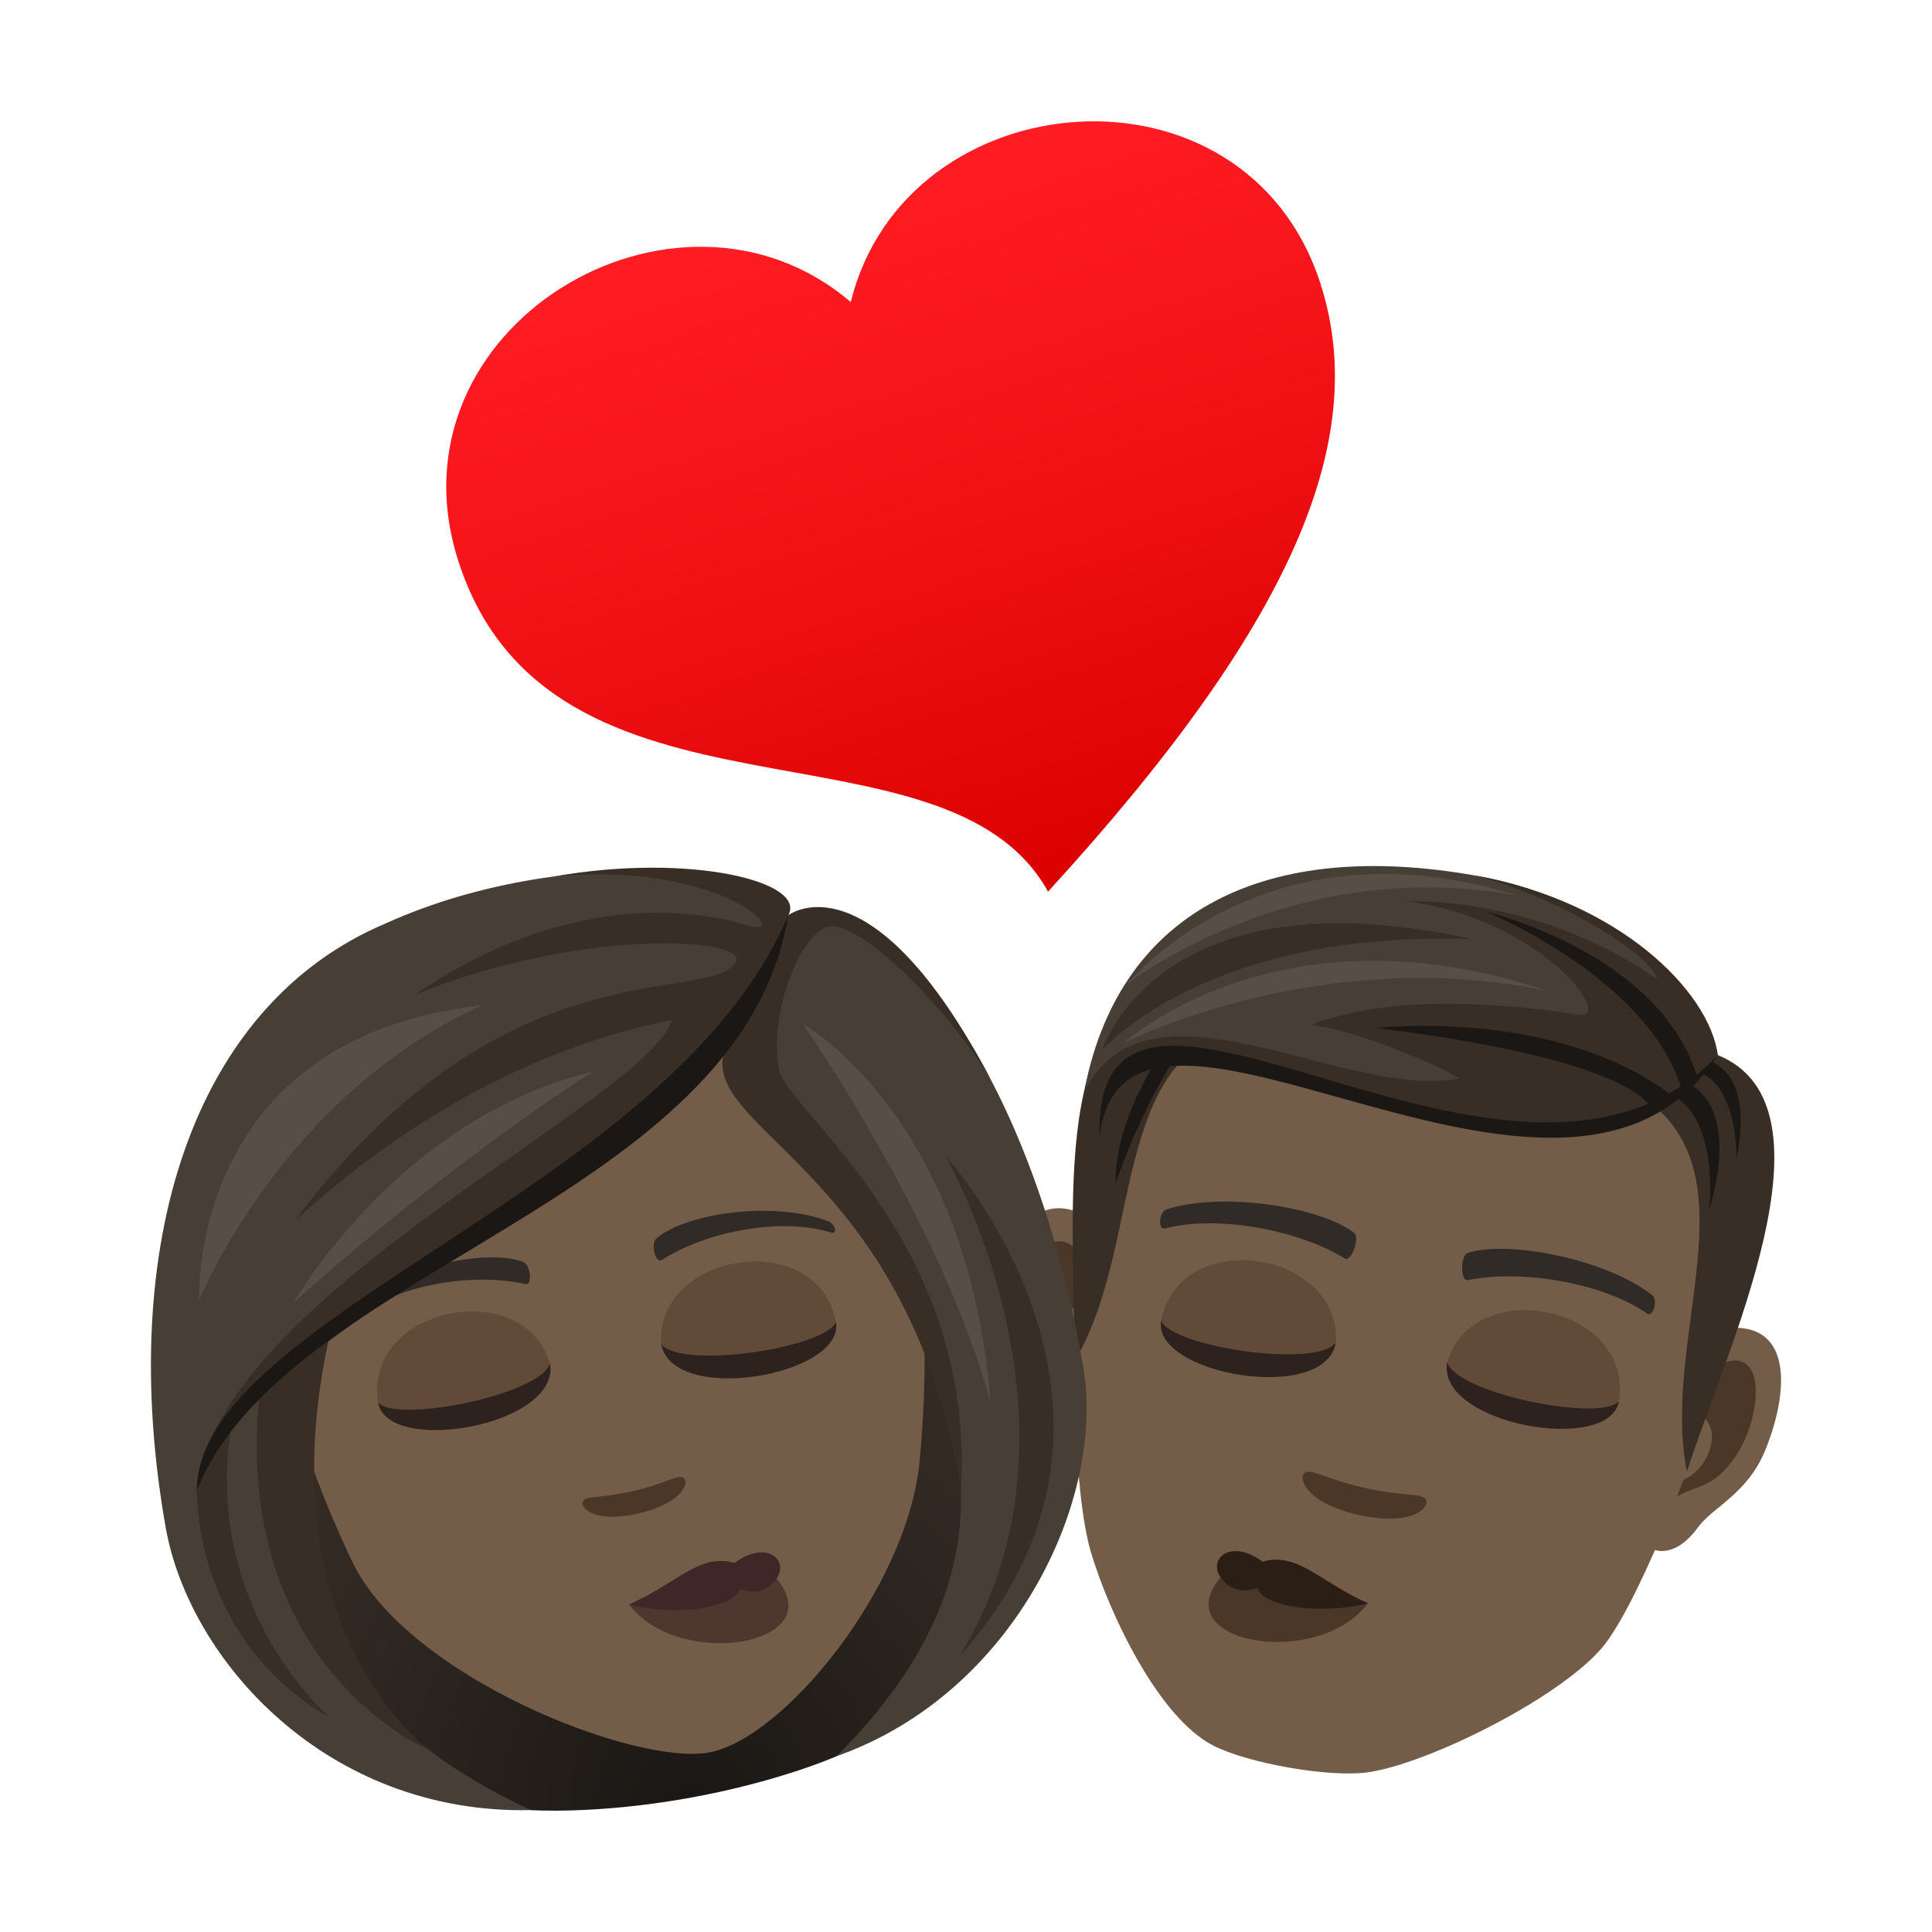 <svg xmlns="http://www.w3.org/2000/svg" xml:space="preserve" viewBox="0 0 64 64"><linearGradient id="a" x1="-22.894" x2="-22.894" y1="-518.508" y2="-527.273" gradientTransform="matrix(-2.766 .889 .847 2.635 410.433 1416.088)" gradientUnits="userSpaceOnUse"><stop offset="0" style="stop-color:#db0100"/><stop offset=".584" style="stop-color:#f31317"/><stop offset="1" style="stop-color:#ff1c23"/></linearGradient><path fill="url(#a)" d="M28.183 10.008c1.81-7.38 13.072-8.346 15.56-.609 1.668 5.19-.961 11.332-9.025 20.137-3.406-6.134-16.494-1.49-19.535-10.952-2.49-7.737 7.229-13.516 13-8.576z"/><path fill="#735C48" d="M57.604 43.988c-1.742-.095-3.98 5.394-3.172 7.09.114.236.933.728 1.819-.487.491-.673 1.64-1.104 2.231-2.565.756-1.872.856-3.944-.878-4.038zm-22.038-3.885c1.67.507 1.895 6.43.556 7.748-.188.183-1.125.365-1.544-1.08-.23-.8-1.164-1.598-1.218-3.173-.072-2.02.544-4.001 2.206-3.495z"/><path fill="#4A3728" d="M57.365 45.073c-.47.062-1.076.654-1.537 1.734 1.614-.06.769 2.461-.592 2.27-.033.263-.063.534-.08.821.817-.83 1.413-.334 2.316-1.625.815-1.163 1.056-3.351-.107-3.2zm-21.094-1.718c-.066-1.171-.431-1.933-.852-2.152-1.04-.539-1.564 1.599-1.196 2.97.408 1.521 1.137 1.259 1.623 2.319.081-.276.147-.541.203-.8-1.327-.299-1.259-2.924.222-2.337z"/><path fill="#735C48" d="M48.519 31.071c-7.391-1.303-11.937 3.656-12.861 11.502-.187 1.579-.114 6.847.478 8.838.607 2.036 2.232 5.473 4.046 6.409 1.147.59 3.804 1.058 5.082.896 2.026-.259 6.669-2.591 7.936-4.297 1.24-1.667 3.107-6.593 3.471-8.142 1.817-7.687-.758-13.902-8.152-15.206z"/><path fill="#302B27" d="M54.716 42.892c-1.532-1.194-4.759-1.808-6.075-1.395-.28.073-.258.951-.027.91 1.796-.368 4.507.095 5.95 1.108.193.131.386-.454.152-.623zM38.655 40.06c1.848-.598 5.089-.071 6.186.767.237.165-.083.982-.286.864-1.565-.961-4.268-1.452-5.972-.995-.225.058-.205-.557.072-.636z"/><path fill="#382E26" d="m56.907 34.952-2.041 1.739c3.037 2.689.17 7.81 1.016 12.058 1.226-3.872 5.215-12.089 1.025-13.797zm-17.842-2.107 1.501 1.326c-3.774 1.488-2.763 7.293-5.011 10.995.172-4.059-1.01-12.15 3.51-12.321z"/><path fill="#1A1714" d="M54.867 36.098c2.165.373 1.757 3.946 1.757 3.946s1.359-3.911-1.389-4.395l-.368.449zm-15.968-1.015c-1.241 1.965-1.931 4.088-1.931 4.088s-.189-1.605 1.378-4.106l.553.018z"/><path fill="#1A1714" d="M55.874 35.425c1.722.122 1.647 2.941 1.647 2.941s.796-3.156-1.39-3.32l-.257.379z"/><path fill="#473E35" d="M56.906 34.952S55.16 30.113 48.849 29c-6.851-1.208-11.712 1.101-12.907 7.02 4.926-3.397 14.847 4.985 20.964-1.068z"/><path fill="#382E26" d="M56.906 34.952c-.289-2.143-3.308-5.114-8.057-5.952 2.599.65 5.839 2.565 6.05 3.452 0 0-3.294-2.604-8.359-2.609 4.541.589 7.009 3.977 5.741 3.77-1.236-.202-5.842-.856-8.855.34 1.769.19 5.054 1.739 4.886 1.772-3.717.733-10.136-3.701-12.321.303 6.21-3.669 15.187 5.587 20.915-1.076z"/><path fill="#1A1714" d="M56.906 34.952c-5.101 7.877-19.604-4.495-20.484 2.699-.21-8.47 13.743 4.391 20.484-2.699z"/><path fill="#1A1714" d="M55.696 36.053c-1.12-3.661-6.456-5.848-6.456-5.848s5.743 1.355 6.986 5.478l-.53.37zm-1.014.606c-1.331-1.774-9.111-2.603-9.111-2.603s5.902-.702 9.805 2.223l-.694.38z"/><path fill="#382E26" d="M36.514 34.785s1.832-5.982 12.262-3.672c-8.852-.326-12.262 3.672-12.262 3.672z"/><path fill="#574F45" d="M37.226 34.549s5.125-4.715 14.025-1.729c-7.589-1.568-14.025 1.729-14.025 1.729zm.107-1.945s5.478-4.335 12.957-2.927c-8.457-2.678-12.957 2.927-12.957 2.927z"/><path fill="#4A3728" d="M47.211 49.649c-.174-.191-.717-.076-1.994-.359-1.275-.285-1.715-.619-1.961-.52-.287.121-.066 1.006 1.762 1.414 1.829.406 2.406-.303 2.193-.535zm-6.657 2.461c-2.168 2.303 3.072 3.248 4.764.998l-4.764-.998z"/><path fill="#2B1E15" d="M41.824 51.733c1.154-.342 1.939.699 3.494 1.375-1.51.393-3.486.133-3.666-.512 0 0-.645.322-1.15-.256-.567-.642.218-1.422 1.322-.607z"/><path fill="#614B38" d="M53.631 46.416c-.312 1.775-6.055.764-5.689-1.293.851-2.916 6.179-1.892 5.689 1.293z"/><path fill="#2E221E" d="M53.629 46.416c-.312 1.775-6.053.764-5.689-1.293.294 1.03 5.089 2 5.689 1.293z"/><path fill="#614B38" d="M38.465 43.743c-.314 1.777 5.424 2.789 5.787.732.195-3.033-5.158-3.895-5.787-.732z"/><path fill="#2E221E" d="M38.465 43.743c-.314 1.777 5.424 2.789 5.787.732-.627.867-5.465.139-5.787-.732z"/><radialGradient id="b" cx="-114.569" cy="66.133" r="19.7" gradientTransform="rotate(-10.003 -83.356 -722.32)" gradientUnits="userSpaceOnUse"><stop offset="0" style="stop-color:#1a1714"/><stop offset=".586" style="stop-color:#2f2721"/><stop offset="1" style="stop-color:#382e26"/></radialGradient><path fill="url(#b)" d="M27.714 58.176c9.416-5.839 6.26-17.816 6.26-17.816L5.61 45.361s1.13 12.335 11.974 14.601c0 0 2.116.149 5.154-.387 3.04-.536 4.976-1.399 4.976-1.399z"/><path fill="#735C48" d="M17.649 30.705c-7.351 1.296-9.836 7.907-8.036 15.525.364 1.53 1.188 3.686 2.056 5.505 1.803 3.781 9.326 6.758 11.803 6.321 2.476-.437 6.587-5.465 6.99-9.635.194-2.006.231-4.314.049-5.876-.917-7.774-5.511-13.136-12.862-11.84z"/><path fill="#302B27" d="M27.42 40.449c-1.764-.67-4.65-.282-5.668.567-.217.173-.032.849.161.727 1.498-.958 3.955-1.426 5.61-.915.22.067.164-.283-.103-.379zm-15.621 2.755c1.429-1.233 4.272-1.855 5.522-1.406.263.088.32.787.096.738-1.736-.388-4.202.012-5.584 1.059-.186.138-.251-.21-.034-.391z"/><path fill="#473E35" d="M26.11 30.321c.629-1.346-6.927-2.623-13.338.27-6.434 2.718-8.919 10.729-7.285 20 .776 4.403 5.334 9.519 12.096 9.371-8.149-3.799-7.866-9.043-6.909-15.493 4.521-3.803 10.098-5.495 13.438-9.681-.239 1.609 2.78 3.052 4.796 6.466 3.06 5.183 5.121 10.608-1.195 16.922 5.9-2.085 8.94-8.539 8.164-12.944-1.932-10.959-7.216-16.161-9.767-14.911z"/><path fill="#382E26" d="M26.11 30.321c.637-1.108-3.24-2.084-7.766-1.286 5.632-.541 8.057 2.135 6.375 1.611-1.792-.559-6.026-1.082-10.976 2.304 5.665-2.29 11.321-1.877 10.604-1.02-1.132 1.353-7.528-.66-14.413 8.278-.948 1.231 4.224-4.827 12.319-6.418-.711 2.575-14.494 8.89-15.694 15.192C9.373 42.95 24.881 38.159 26.11 30.321zm5.196 7.953s5.207 8.933.473 16.599c7.287-8.115-.473-16.599-.473-16.599z"/><path fill="#382E26" d="M10.942 44.139s-1.393.516-2.345 2.002c-.929 9.134 5.616 11.83 5.616 11.83S8.7 54.004 10.942 44.139z"/><path fill="#382E26" d="M7.677 47.155s-.63.384-1.158 2.223c.169 5.439 4.37 7.485 4.37 7.485s-4.244-3.651-3.212-9.708zm25.137-11.408c-3.978-7.541-6.703-5.427-6.703-5.427s-.968 2.962-1.951 4.114c-1.629 2.92 5.907 3.849 7.672 14.944.504-8.193-5.678-12.521-6.01-13.91-.377-1.574.514-4.253 1.493-4.729 1.06-.514 4.318 2.983 5.499 5.008z"/><path fill="#1A1714" d="M6.52 49.379c2.898-7.355 18.038-9.562 19.591-19.058C22.274 39.41 6.539 43.587 6.52 49.379z"/><path fill="#574F45" d="M26.595 33.918s4.599 6.566 6.219 12.547c-.74-9.505-6.219-12.547-6.219-12.547zM9.708 43.181s4.299-4.007 9.918-7.678c-6.436 1.537-9.918 7.678-9.918 7.678zm-3.11-.115s2.74-6.766 9.383-9.766c-9.79 1.073-9.383 9.766-9.383 9.766z"/><path fill="#4A3728" d="M22.617 48.94c-.203-.082-.566.201-1.627.449-1.062.248-1.516.154-1.66.316-.176.195.31.781 1.832.426 1.52-.353 1.699-1.091 1.455-1.191z"/><path fill="#4F3730" d="M25.6 52.153c2.17 2.301-3.072 3.246-4.762.996l4.762-.996z"/><path fill="#402727" d="M24.33 51.774c-1.152-.34-1.938.699-3.492 1.375 1.508.393 3.486.133 3.664-.512 0 0 .646.322 1.152-.254.567-.644-.219-1.423-1.324-.609z"/><path fill="#614B38" d="M12.525 46.458c.312 1.777 6.053.766 5.689-1.291-.853-2.918-6.179-1.893-5.689 1.291z"/><path fill="#2E221E" d="M12.525 46.458c.312 1.777 6.055.766 5.691-1.293-.294 1.031-5.089 2.002-5.691 1.293z"/><path fill="#614B38" d="M27.691 43.784c.315 1.777-5.426 2.789-5.789.732-.195-3.033 5.16-3.894 5.789-.732z"/><path fill="#2E221E" d="M27.691 43.784c.315 1.777-5.426 2.789-5.789.732.629.868 5.465.139 5.789-.732z"/></svg>